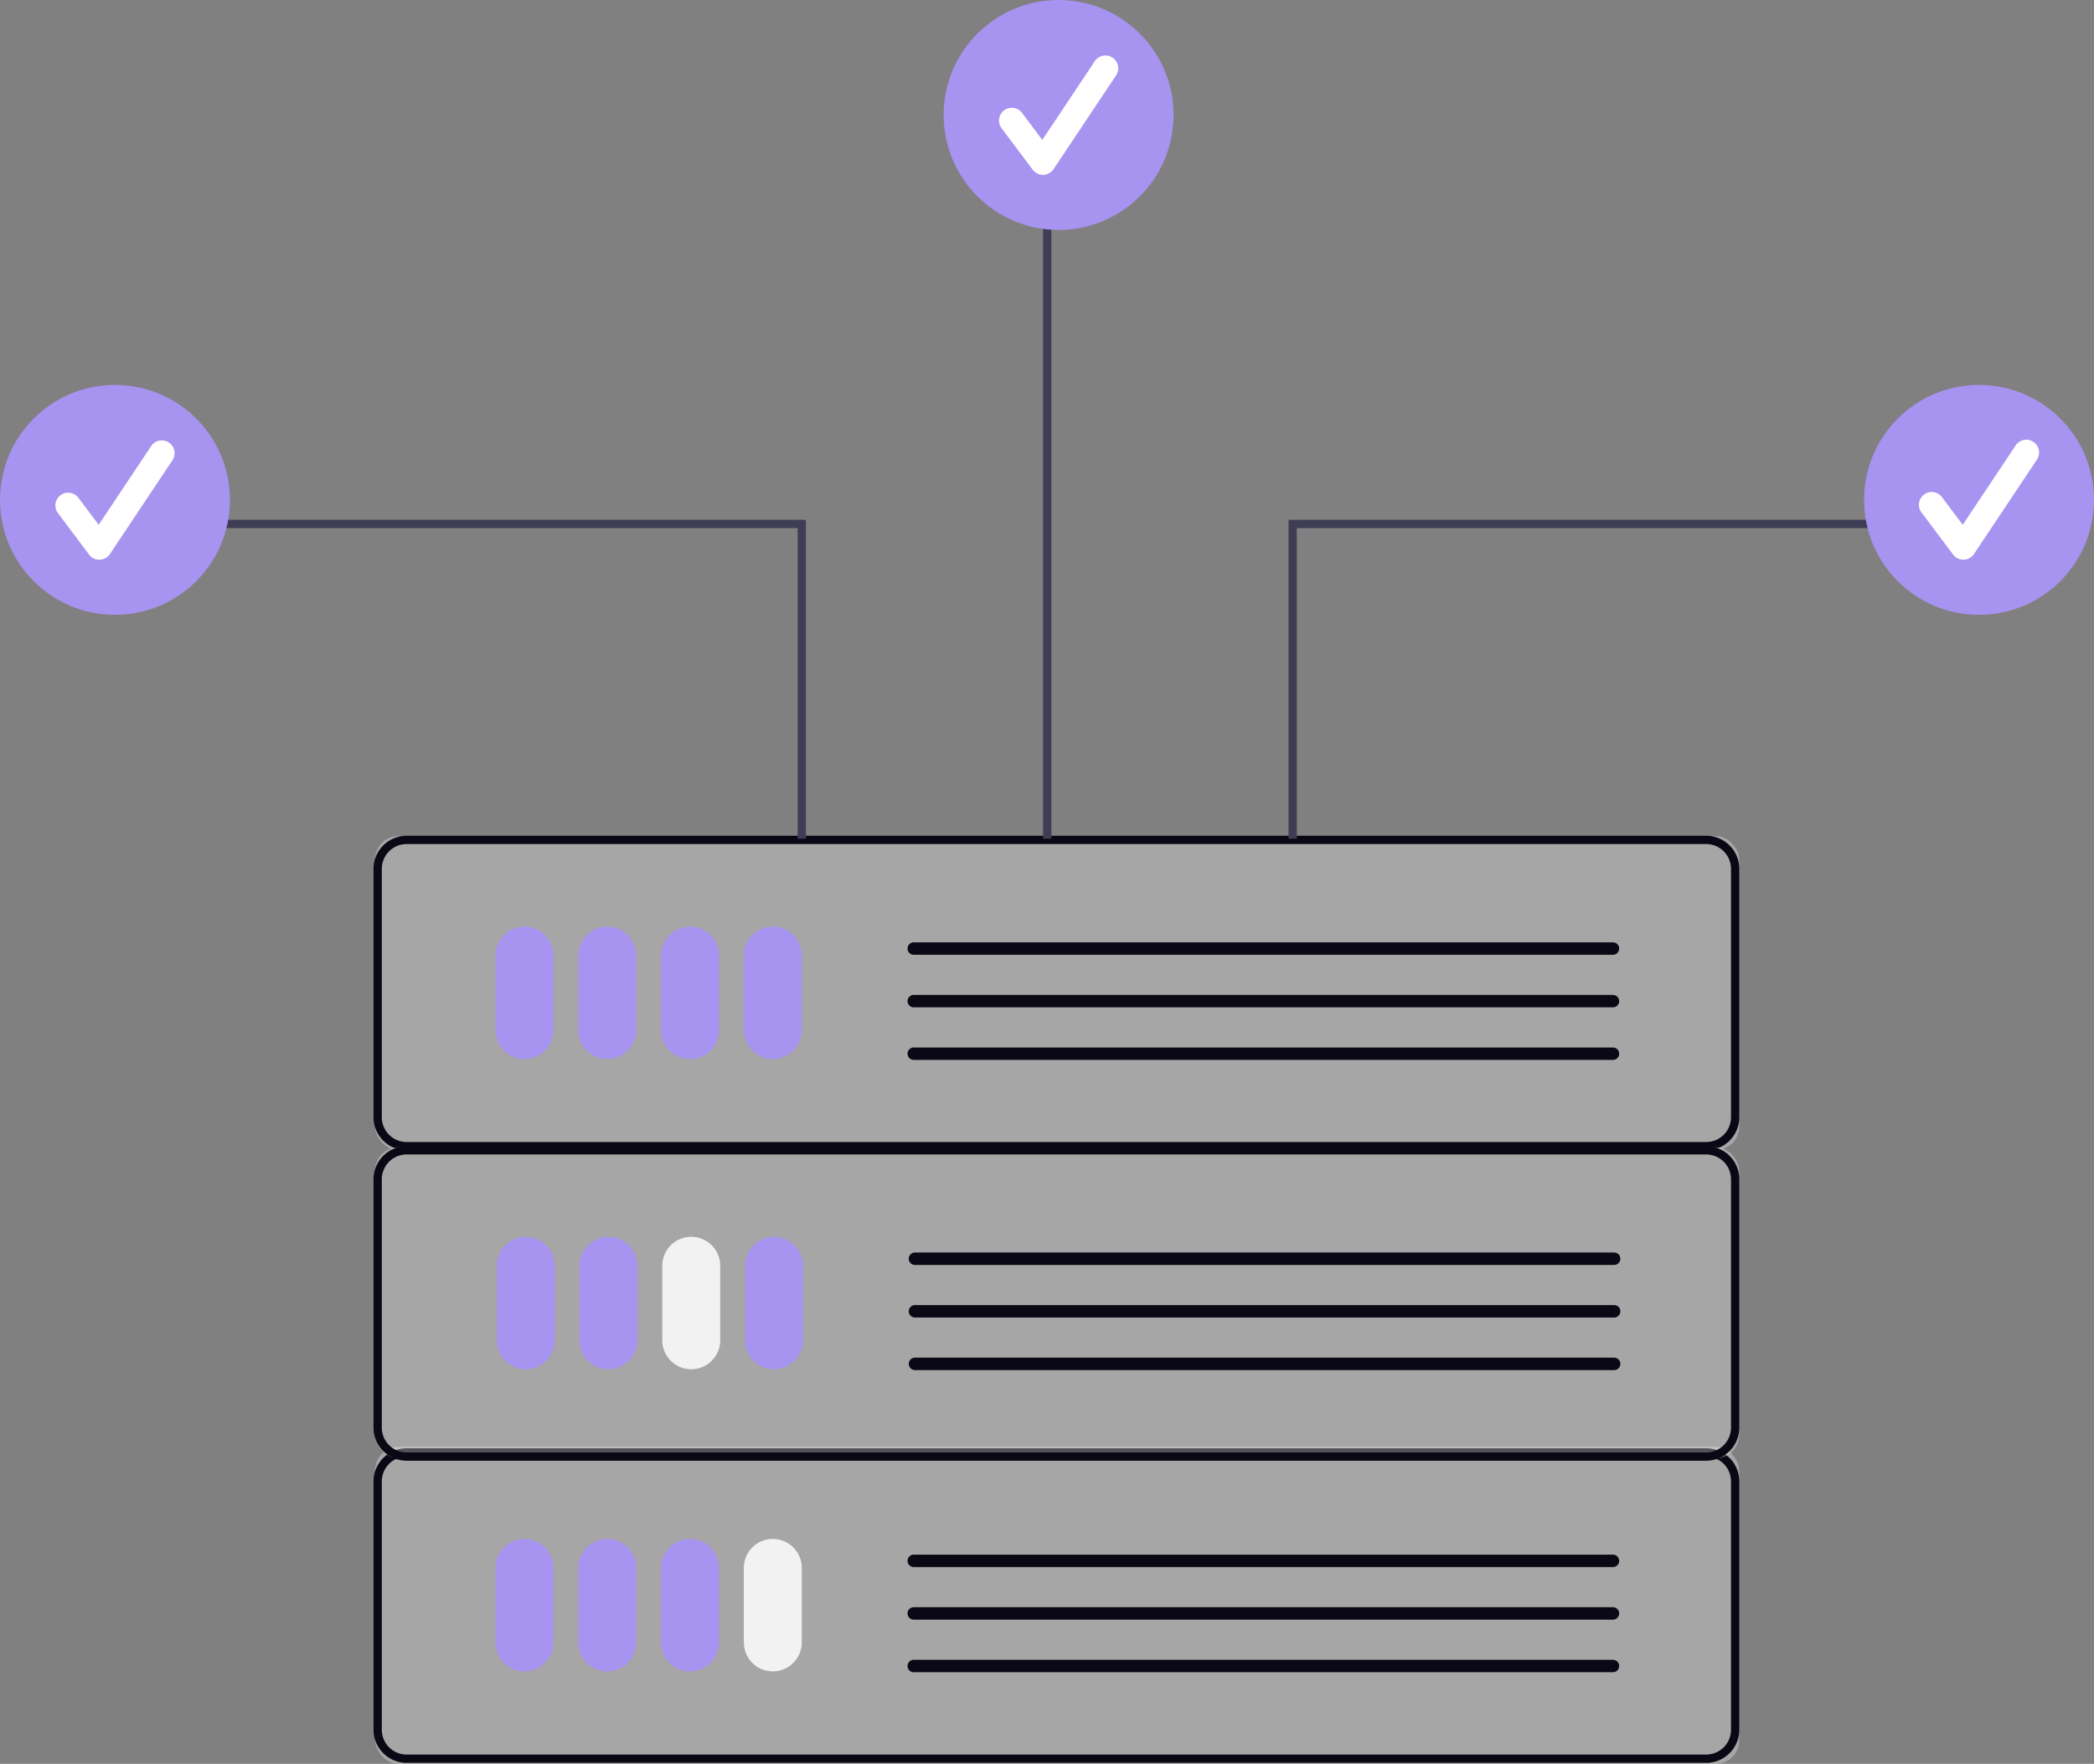 <svg xmlns="http://www.w3.org/2000/svg" width="720" height="606.465" viewBox="0 0 720 606.465" xmlns:xlink="http://www.w3.org/1999/xlink" role="img" artist="Katerina Limpitsouni" source="https://undraw.co/"><rect x="0" y="0" width="720" height="606.465" fill="#808080" stroke="none"/><g transform="translate(-639.75 -282.063)"><rect width="469" height="109" rx="8" transform="translate(768.75 779.527)" fill="#fff" opacity="0.299"/><path d="M11.384,2.846a8.548,8.548,0,0,0-8.538,8.538V96.768a8.548,8.548,0,0,0,8.538,8.538H458.224a8.548,8.548,0,0,0,8.538-8.538V11.384a8.548,8.548,0,0,0-8.538-8.538H11.384m0-2.846H458.224a11.384,11.384,0,0,1,11.384,11.384V96.768a11.384,11.384,0,0,1-11.384,11.384H11.384A11.384,11.384,0,0,1,0,96.768V11.384A11.384,11.384,0,0,1,11.384,0Z" transform="translate(768.181 780.043)" fill="#090814"/><rect width="469" height="108" rx="8" transform="translate(768.75 569.527)" fill="#fff" opacity="0.299"/><path d="M11.384,2.846a8.548,8.548,0,0,0-8.538,8.538V96.768a8.548,8.548,0,0,0,8.538,8.538H458.224a8.548,8.548,0,0,0,8.538-8.538V11.384a8.548,8.548,0,0,0-8.538-8.538H11.384m0-2.846H458.224a11.384,11.384,0,0,1,11.384,11.384V96.768a11.384,11.384,0,0,1-11.384,11.384H11.384A11.384,11.384,0,0,1,0,96.768V11.384A11.384,11.384,0,0,1,11.384,0Z" transform="translate(768.181 569.431)" fill="#090814"/><path d="M548.675,235.233h-2.846V128.443H342.82V125.6H548.675Z" transform="translate(368.182 335.197)" fill="#3f3d56"/><circle cx="39.532" cy="39.532" r="39.532" transform="translate(639.75 414.407)" fill="#a793f0"/><path d="M521.9,356.535a4.4,4.4,0,0,1-3.518-1.759L507.6,340.4a4.4,4.4,0,0,1,7.036-5.277l7.056,9.407,18.122-27.183a4.4,4.4,0,0,1,7.318,4.879l-21.57,32.355a4.4,4.4,0,0,1-3.537,1.957Z" transform="translate(151.987 117.98)" fill="#fff"/><path d="M606.93,235.233h-2.846V125.6H809.939v2.846H606.93Z" transform="translate(478.712 335.197)" fill="#3f3d56"/><circle cx="39.532" cy="39.532" r="39.532" transform="translate(1280.685 414.407)" fill="#a793f0"/><path d="M972.3,356.535a4.4,4.4,0,0,1-3.518-1.759L957.993,340.4a4.4,4.4,0,1,1,7.036-5.277l7.056,9.407,18.122-27.183a4.4,4.4,0,1,1,7.318,4.879l-21.57,32.355a4.4,4.4,0,0,1-3.537,1.957Z" transform="translate(342.529 117.98)" fill="#fff"/><rect width="2.846" height="227.328" transform="translate(998.403 343.104)" fill="#3f3d56"/><circle cx="39.532" cy="39.532" r="39.532" transform="translate(964.207 282.063)" fill="#a793f0"/><path d="M749.9,263.535a4.4,4.4,0,0,1-3.518-1.759L735.6,247.4a4.4,4.4,0,0,1,7.036-5.277l7.056,9.407,18.122-27.183a4.4,4.4,0,0,1,7.318,4.879l-21.57,32.355a4.4,4.4,0,0,1-3.537,1.957Z" transform="translate(248.444 78.636)" fill="#fff"/><path d="M623.087,474.741a9.973,9.973,0,0,1-9.961-9.961V439.165a9.961,9.961,0,0,1,19.923,0V464.78A9.973,9.973,0,0,1,623.087,474.741Z" transform="translate(197.003 171.468)" fill="#a793f0"/><path d="M643.087,474.741a9.973,9.973,0,0,1-9.961-9.961V439.165a9.961,9.961,0,0,1,19.923,0V464.78a9.973,9.973,0,0,1-9.962,9.961Z" transform="translate(205.464 171.468)" fill="#a793f0"/><path d="M663.087,474.741a9.973,9.973,0,0,1-9.961-9.961V439.165a9.961,9.961,0,0,1,19.923,0V464.78A9.973,9.973,0,0,1,663.087,474.741Z" transform="translate(213.925 171.468)" fill="#a793f0"/><path d="M683.087,474.741a9.973,9.973,0,0,1-9.962-9.961V439.165a9.961,9.961,0,0,1,19.923,0V464.78a9.973,9.973,0,0,1-9.961,9.961Z" transform="translate(222.386 171.468)" fill="#a793f0"/><path d="M241.131,2.769H.635a2.135,2.135,0,0,1,0-4.269h240.5a2.135,2.135,0,0,1,0,4.269Z" transform="translate(953.255 607.574)" fill="#090814"/><path d="M241.131,2.769H.635a2.135,2.135,0,0,1,0-4.269h240.5a2.135,2.135,0,0,1,0,4.269Z" transform="translate(953.255 625.652)" fill="#090814"/><path d="M241.131,2.769H.635a2.135,2.135,0,0,1,0-4.269h240.5a2.135,2.135,0,0,1,0,4.269Z" transform="translate(953.255 643.729)" fill="#090814"/><g transform="translate(768.181 676.16)"><rect width="469" height="107" rx="8" transform="translate(0.569 0.367)" fill="#fff" opacity="0.299"/><path d="M11.384,2.846a8.548,8.548,0,0,0-8.538,8.538V96.768a8.548,8.548,0,0,0,8.538,8.538H458.224a8.548,8.548,0,0,0,8.538-8.538V11.384a8.548,8.548,0,0,0-8.538-8.538H11.384m0-2.846H458.224a11.384,11.384,0,0,1,11.384,11.384V96.768a11.384,11.384,0,0,1-11.384,11.384H11.384A11.384,11.384,0,0,1,0,96.768V11.384A11.384,11.384,0,0,1,11.384,0Z" transform="translate(0 0)" fill="#090814"/><path d="M623.087,474.741a9.973,9.973,0,0,1-9.961-9.961V439.165a9.961,9.961,0,0,1,19.923,0V464.78A9.973,9.973,0,0,1,623.087,474.741Z" transform="translate(-570.764 -398.04)" fill="#a793f0"/><path d="M643.087,474.741a9.973,9.973,0,0,1-9.961-9.961V439.165a9.961,9.961,0,0,1,19.923,0V464.78a9.973,9.973,0,0,1-9.962,9.961Z" transform="translate(-562.303 -398.04)" fill="#a793f0"/><path d="M663.087,474.741a9.973,9.973,0,0,1-9.961-9.961V439.165a9.961,9.961,0,0,1,19.923,0V464.78A9.973,9.973,0,0,1,663.087,474.741Z" transform="translate(-553.842 -398.04)" fill="#f2f2f2"/><path d="M683.087,474.741a9.973,9.973,0,0,1-9.962-9.961V439.165a9.961,9.961,0,0,1,19.923,0V464.78a9.973,9.973,0,0,1-9.961,9.961Z" transform="translate(-545.381 -398.04)" fill="#a793f0"/><path d="M241.131,2.769H.635a2.135,2.135,0,0,1,0-4.269h240.5a2.135,2.135,0,0,1,0,4.269Z" transform="translate(185.488 38.066)" fill="#090814"/><path d="M241.131,2.769H.635a2.135,2.135,0,0,1,0-4.269h240.5a2.135,2.135,0,0,1,0,4.269Z" transform="translate(185.488 56.143)" fill="#090814"/><path d="M241.131,2.769H.635a2.135,2.135,0,0,1,0-4.269h240.5a2.135,2.135,0,0,1,0,4.269Z" transform="translate(185.488 74.22)" fill="#090814"/></g><path d="M623.087,474.741a9.973,9.973,0,0,1-9.961-9.961V439.165a9.961,9.961,0,0,1,19.923,0V464.78A9.973,9.973,0,0,1,623.087,474.741Z" transform="translate(197.003 382.003)" fill="#a793f0"/><path d="M643.087,474.741a9.973,9.973,0,0,1-9.961-9.961V439.165a9.961,9.961,0,0,1,19.923,0V464.78a9.973,9.973,0,0,1-9.962,9.961Z" transform="translate(205.464 382.003)" fill="#a793f0"/><path d="M663.087,474.741a9.973,9.973,0,0,1-9.961-9.961V439.165a9.961,9.961,0,0,1,19.923,0V464.78A9.973,9.973,0,0,1,663.087,474.741Z" transform="translate(213.925 382.003)" fill="#a793f0"/><path d="M683.087,474.741a9.973,9.973,0,0,1-9.962-9.961V439.165a9.961,9.961,0,0,1,19.923,0V464.78a9.973,9.973,0,0,1-9.961,9.961Z" transform="translate(222.386 382.003)" fill="#f2f2f2"/><path d="M241.131,2.769H.635a2.135,2.135,0,0,1,0-4.269h240.5a2.135,2.135,0,0,1,0,4.269Z" transform="translate(953.255 818.109)" fill="#090814"/><path d="M241.131,2.769H.635a2.135,2.135,0,0,1,0-4.269h240.5a2.135,2.135,0,0,1,0,4.269Z" transform="translate(953.255 836.186)" fill="#090814"/><path d="M241.131,2.769H.635a2.135,2.135,0,0,1,0-4.269h240.5a2.135,2.135,0,0,1,0,4.269Z" transform="translate(953.255 854.263)" fill="#090814"/></g></svg>